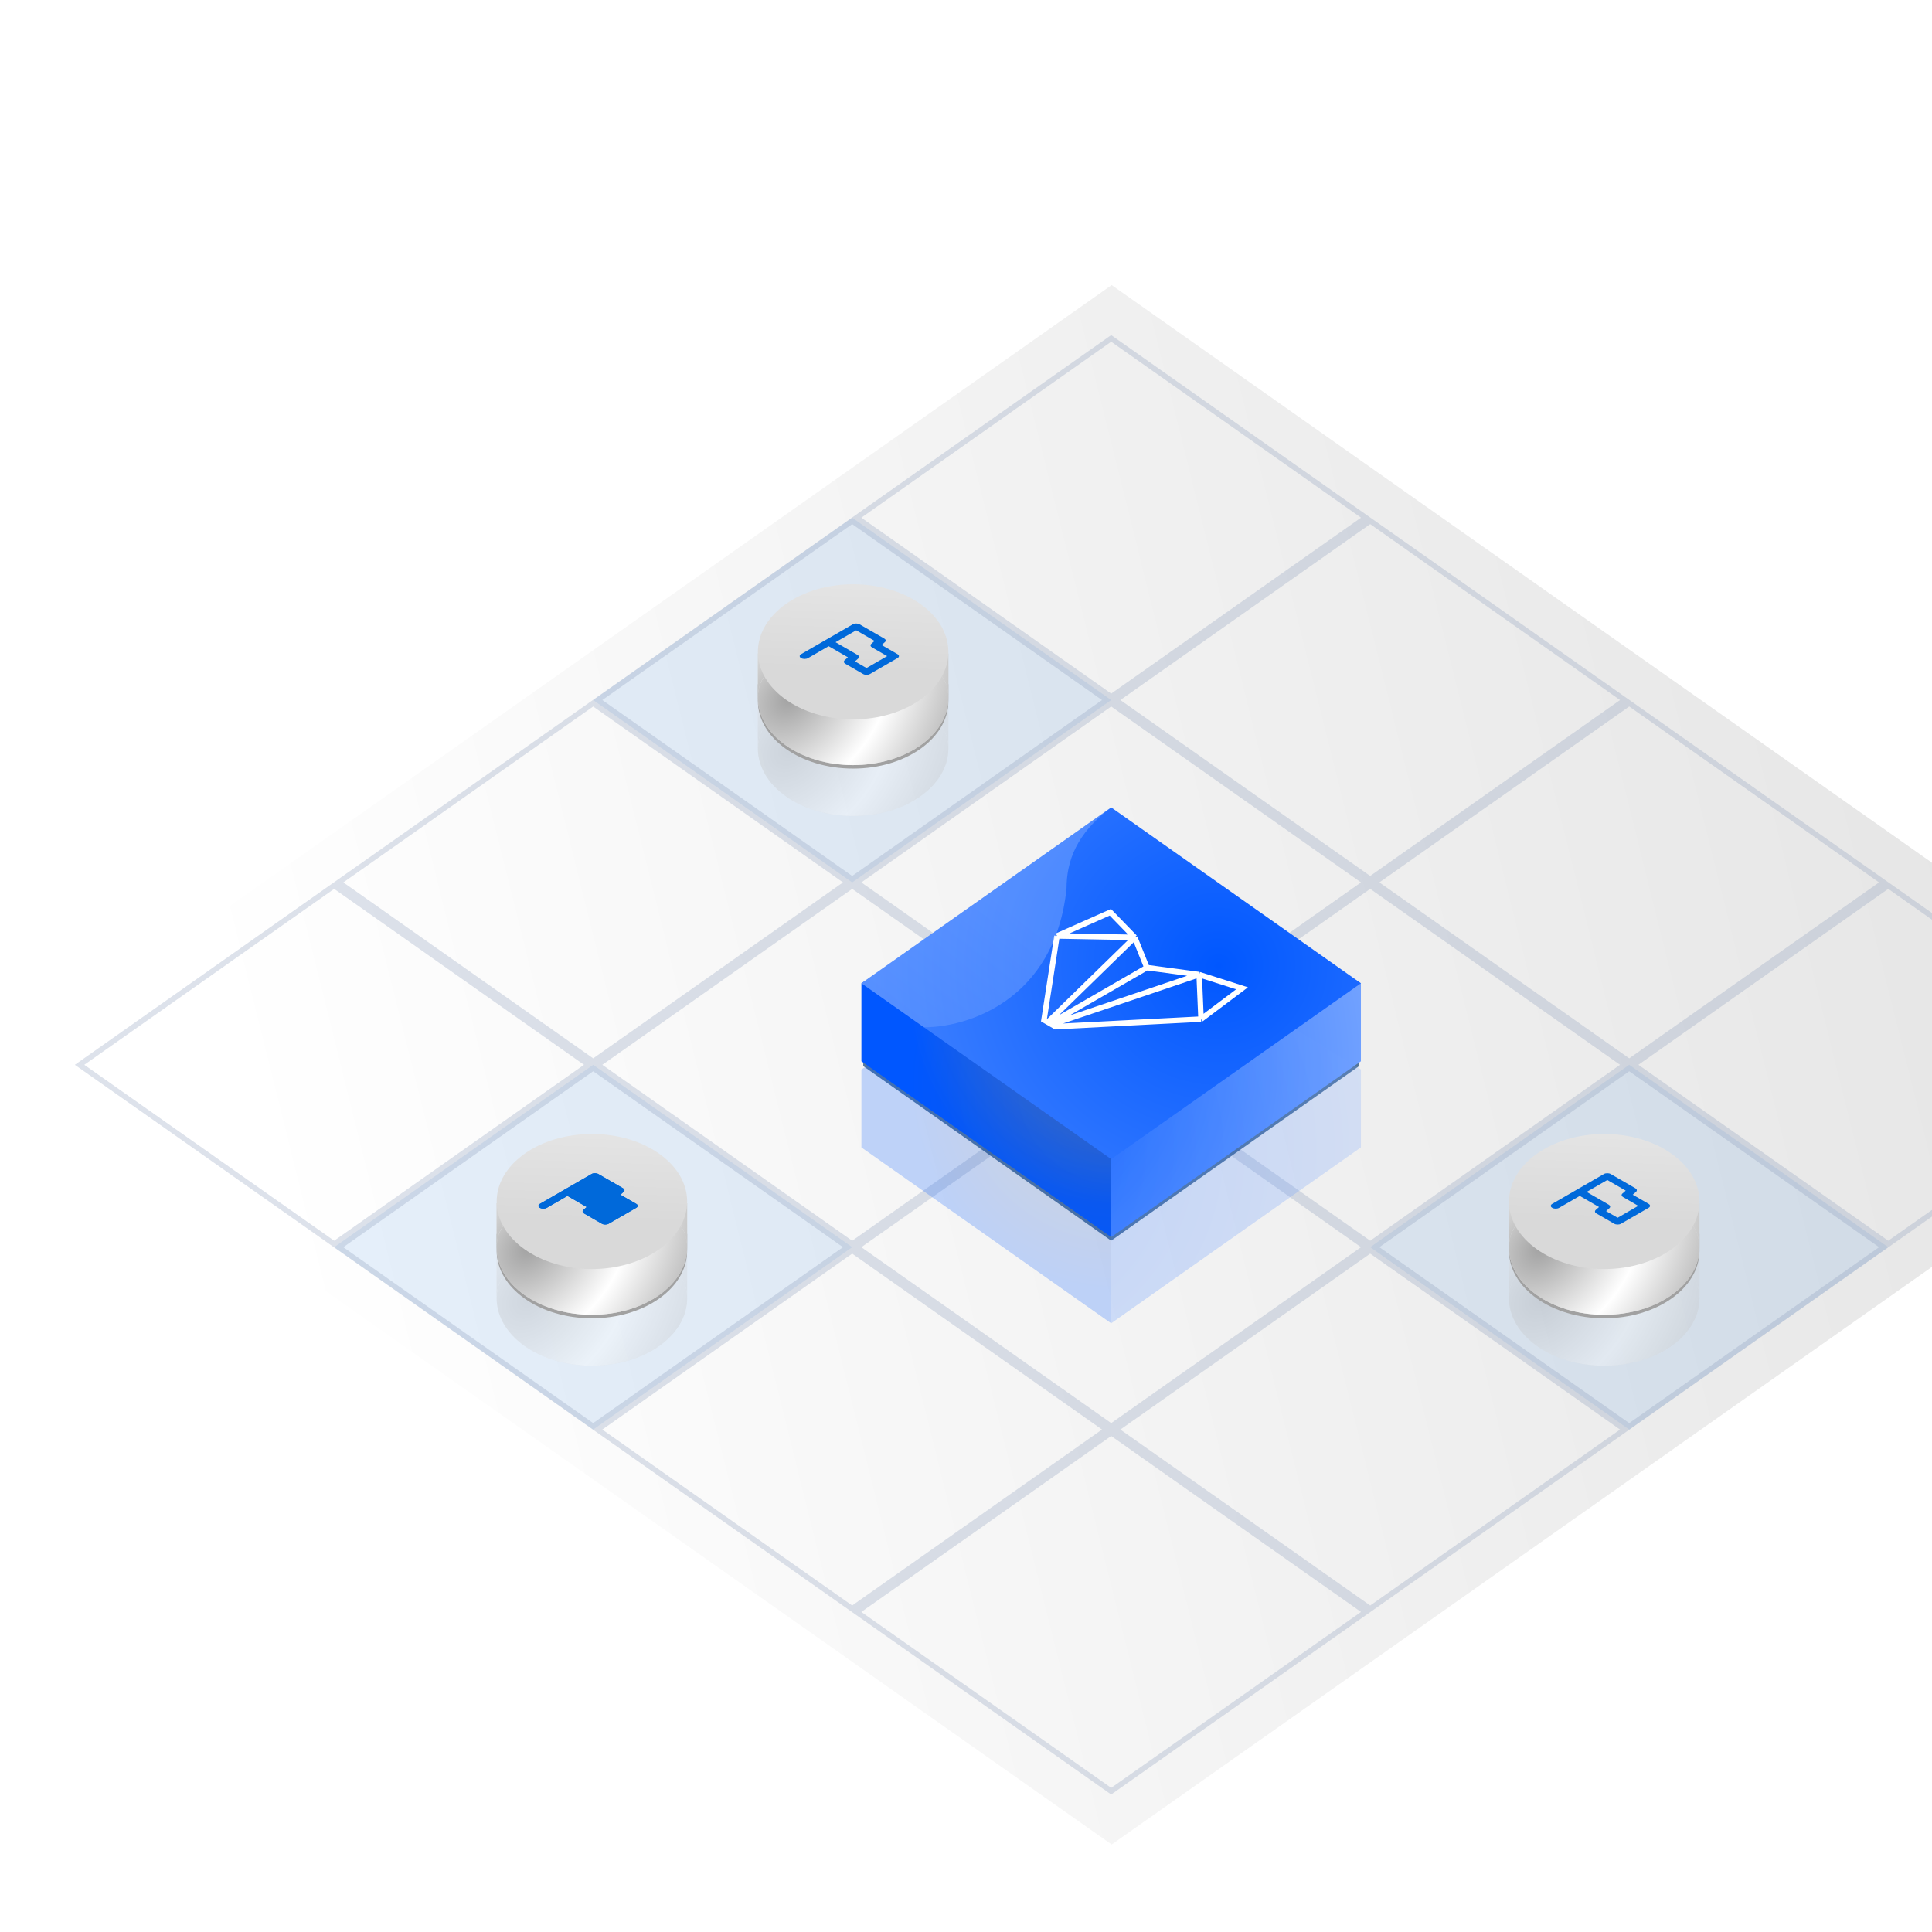 <svg width="220" height="220" viewBox="0 0 220 220" fill="none" xmlns="http://www.w3.org/2000/svg">
<g clip-path="url(#clip0_4281_12405)">
<rect width="154.142" height="154.142" transform="matrix(0.818 -0.576 0.818 0.576 0.498 121.25)" fill="url(#paint0_linear_4281_12405)"/>
<g opacity="0.1">
<path fill-rule="evenodd" clip-rule="evenodd" d="M126.533 79.714L97.039 100.482L67.545 79.714L97.039 58.947L126.533 79.714Z" fill="#0069DA"/>
<path d="M185.521 162.786L215.015 142.018L185.521 121.25L156.027 142.018L185.521 162.786Z" fill="#0069DA"/>
<path d="M38.051 142.018L67.545 162.786L97.039 142.018L67.545 121.25L38.051 142.018Z" fill="#0069DA"/>
</g>
<path opacity="0.3" d="M215.015 100.839L244.002 121.25L215.015 141.661L186.028 121.25L215.015 100.839ZM185.521 121.607L214.508 142.018L185.521 162.429L156.534 142.018L185.521 121.607ZM156.027 142.375L185.014 162.786L156.027 183.197L127.039 162.786L156.027 142.375ZM126.533 163.142L155.52 183.553L126.532 203.964L97.545 183.554L126.533 163.142ZM185.521 80.071L214.508 100.482L185.521 120.893L156.534 100.482L185.521 80.071ZM156.027 100.839L185.014 121.25L156.027 141.661L127.039 121.25L156.027 100.839ZM126.532 121.607L155.52 142.018L126.532 162.429L97.545 142.018L126.532 121.607ZM97.039 142.374L126.026 162.785L97.038 183.197L68.051 162.786L97.039 142.374ZM156.027 59.303L185.014 79.714L156.027 100.125L127.039 79.714L156.027 59.303ZM126.532 80.071L155.52 100.482L126.532 120.893L97.545 100.482L126.532 80.071ZM97.038 100.839L126.025 121.25L97.038 141.661L68.051 121.25L97.038 100.839ZM67.545 121.606L96.532 142.017L67.544 162.429L38.557 142.018L67.545 121.606ZM126.532 38.536L155.52 58.947L126.533 79.358L97.545 58.946L126.532 38.536ZM97.038 59.303L126.026 79.715L97.039 100.126L68.051 79.714L97.038 59.303ZM67.544 80.071L96.532 100.483L67.545 120.894L38.557 100.482L67.544 80.071ZM38.051 100.839L67.039 121.25L38.051 141.661L9.063 121.25L38.051 100.839Z" stroke="#8E9DBA" stroke-width="0.62"/>
<g opacity="0.66" filter="url(#filter0_f_4281_12405)">
<path fill-rule="evenodd" clip-rule="evenodd" d="M126.529 141.276L98.298 121.398L98.298 115.211L126.529 95.219L126.529 121.398L126.529 141.276Z" fill="#00356E"/>
<path d="M126.529 141.276L154.76 121.398L154.76 114.381L126.529 95.219L126.529 121.398L126.529 141.276Z" fill="#00356E"/>
</g>
<path fill-rule="evenodd" clip-rule="evenodd" d="M126.529 140.873L98.09 120.848L98.09 111.967L126.529 94.476L126.529 120.848L126.529 140.873Z" fill="url(#paint1_radial_4281_12405)"/>
<path d="M126.529 140.873L154.969 120.848V111.967L126.529 94.476L126.529 120.848L126.529 140.873Z" fill="url(#paint2_radial_4281_12405)"/>
<g opacity="0.23">
<path fill-rule="evenodd" clip-rule="evenodd" d="M126.529 150.684L98.09 130.658L98.09 121.777L126.529 104.287L126.529 130.658L126.529 150.684Z" fill="url(#paint3_radial_4281_12405)"/>
<path d="M126.529 150.684L154.969 130.658V121.777L126.529 104.287L126.529 130.658L126.529 150.684Z" fill="url(#paint4_radial_4281_12405)"/>
</g>
<path d="M98.094 111.966L126.533 91.941L154.972 111.966L126.533 131.991L98.094 111.966Z" fill="url(#paint5_radial_4281_12405)"/>
<path d="M136.765 116.048L141.433 112.54L136.549 110.979M136.765 116.048L120.197 116.903L119.761 116.65M136.765 116.048L136.549 110.979M120.36 106.578L126.437 103.883L129.214 106.745M120.36 106.578L118.88 116.142L119.32 116.396M120.36 106.578L129.214 106.745M136.549 110.979L130.597 110.181M136.549 110.979L119.761 116.65M129.214 106.745L130.597 110.181M129.214 106.745L119.32 116.396M130.597 110.181L119.576 116.544M119.761 116.65L119.576 116.544M119.576 116.544L119.32 116.396" stroke="white" stroke-width="0.627"/>
<path opacity="0.3" fill-rule="evenodd" clip-rule="evenodd" d="M98.096 111.966L126.535 91.941C122.552 94.932 121.457 98.063 121.447 101.172C120.133 113.922 110.072 117.018 105.206 116.973L98.096 111.966Z" fill="url(#paint6_linear_4281_12405)"/>
<g opacity="0.3">
<path d="M78.246 147.823C78.246 152.071 73.391 155.514 67.401 155.514C61.411 155.514 56.555 152.071 56.555 147.823C56.555 143.576 61.411 142.499 67.401 142.499C73.391 142.499 78.246 143.576 78.246 147.823Z" fill="#D9D9D9"/>
<path d="M78.246 147.823C78.246 152.071 73.391 155.514 67.401 155.514C61.411 155.514 56.555 152.071 56.555 147.823C56.555 143.576 61.411 142.499 67.401 142.499C73.391 142.499 78.246 143.576 78.246 147.823Z" fill="url(#paint7_radial_4281_12405)"/>
<path d="M56.555 147.823C56.555 143.576 61.411 142.499 67.401 142.499H56.555V147.823Z" fill="#D9D9D9"/>
<path d="M56.555 147.823C56.555 143.576 61.411 142.499 67.401 142.499H56.555V147.823Z" fill="url(#paint8_radial_4281_12405)"/>
<path d="M67.401 142.499C73.391 142.499 78.246 143.576 78.246 147.823V142.499H67.401Z" fill="#D9D9D9"/>
<path d="M67.401 142.499C73.391 142.499 78.246 143.576 78.246 147.823V142.499H67.401Z" fill="url(#paint9_radial_4281_12405)"/>
</g>
<path d="M78.246 142.424C78.246 146.672 73.391 150.115 67.401 150.115C61.411 150.115 56.555 146.672 56.555 142.424C56.555 138.177 61.411 140.508 67.401 140.508C73.391 140.508 78.246 138.177 78.246 142.424Z" fill="#A1A1A1"/>
<path d="M56.555 142.424C56.555 138.177 61.411 140.508 67.401 140.508H56.555V142.424Z" fill="#A1A1A1"/>
<path d="M67.401 140.508C73.391 140.508 78.246 138.177 78.246 142.424V140.508H67.401Z" fill="#A1A1A1"/>
<path d="M78.246 142.03C78.246 146.277 73.391 149.72 67.401 149.72C61.411 149.72 56.555 146.277 56.555 142.03C56.555 137.782 61.411 137.015 67.401 137.015C73.391 137.015 78.246 137.782 78.246 142.03Z" fill="#D9D9D9"/>
<path d="M78.246 142.03C78.246 146.277 73.391 149.72 67.401 149.72C61.411 149.72 56.555 146.277 56.555 142.03C56.555 137.782 61.411 137.015 67.401 137.015C73.391 137.015 78.246 137.782 78.246 142.03Z" fill="url(#paint10_radial_4281_12405)"/>
<path d="M56.555 142.03C56.555 137.782 61.411 137.015 67.401 137.015H56.555V142.03Z" fill="#D9D9D9"/>
<path d="M56.555 142.03C56.555 137.782 61.411 137.015 67.401 137.015H56.555V142.03Z" fill="url(#paint11_radial_4281_12405)"/>
<path d="M67.401 137.015C73.391 137.015 78.246 137.782 78.246 142.03V137.015H67.401Z" fill="#D9D9D9"/>
<path d="M67.401 137.015C73.391 137.015 78.246 137.782 78.246 142.03V137.015H67.401Z" fill="url(#paint12_radial_4281_12405)"/>
<path d="M78.246 136.818C78.246 141.065 73.391 144.508 67.401 144.508C61.411 144.508 56.555 141.065 56.555 136.818C56.555 132.57 61.411 129.127 67.401 129.127C73.391 129.127 78.246 132.57 78.246 136.818Z" fill="url(#paint13_linear_4281_12405)"/>
<g clip-path="url(#clip1_4281_12405)">
<path d="M64.614 136.179L62.263 137.536C62.152 137.6 62.022 137.632 61.871 137.632C61.721 137.632 61.59 137.6 61.48 137.536C61.369 137.472 61.314 137.396 61.313 137.31C61.313 137.223 61.369 137.147 61.48 137.083L67.356 133.691C67.467 133.626 67.598 133.594 67.748 133.595C67.898 133.595 68.029 133.627 68.14 133.691L70.951 135.313C71.042 135.366 71.094 135.43 71.108 135.506C71.121 135.581 71.091 135.651 71.019 135.715L70.647 136.043L72.449 137.083C72.56 137.147 72.616 137.223 72.616 137.31C72.616 137.397 72.56 137.472 72.449 137.536L69.315 139.345C69.204 139.409 69.073 139.441 68.923 139.441C68.772 139.441 68.642 139.409 68.532 139.345L66.504 138.175C66.413 138.122 66.361 138.058 66.347 137.983C66.334 137.907 66.364 137.837 66.436 137.773L66.808 137.445L64.614 136.179ZM67.611 137.909L68.923 138.667L71.274 137.31L69.54 136.309C69.449 136.256 69.397 136.192 69.384 136.116C69.371 136.041 69.4 135.971 69.472 135.907L69.844 135.579L67.748 134.369L65.397 135.726L67.915 137.18C68.006 137.232 68.058 137.296 68.071 137.372C68.084 137.447 68.055 137.517 67.983 137.581L67.611 137.909Z" fill="#0069DA"/>
<path d="M64.614 136.179L62.263 137.536C62.152 137.6 62.022 137.632 61.871 137.632C61.721 137.632 61.59 137.6 61.48 137.536C61.369 137.472 61.314 137.396 61.313 137.31C61.313 137.223 61.369 137.147 61.48 137.083L67.356 133.691C67.467 133.626 67.598 133.594 67.748 133.595C67.898 133.595 68.029 133.627 68.14 133.691L70.951 135.313C71.042 135.366 71.094 135.43 71.108 135.506C71.121 135.581 71.091 135.651 71.019 135.715L70.647 136.043L72.449 137.083C72.56 137.147 72.616 137.223 72.616 137.31C72.616 137.397 72.56 137.472 72.449 137.536L69.315 139.345C69.204 139.409 69.073 139.441 68.923 139.441C68.772 139.441 68.642 139.409 68.532 139.345L66.504 138.175C66.413 138.122 66.361 138.058 66.347 137.983C66.334 137.907 66.364 137.837 66.436 137.773L66.808 137.445L64.614 136.179Z" fill="#0069DA"/>
</g>
<g opacity="0.3">
<path d="M107.994 85.228C107.994 89.475 103.139 92.918 97.149 92.918C91.159 92.918 86.303 89.475 86.303 85.228C86.303 80.98 91.159 79.903 97.149 79.903C103.139 79.903 107.994 80.98 107.994 85.228Z" fill="#D9D9D9"/>
<path d="M107.994 85.228C107.994 89.475 103.139 92.918 97.149 92.918C91.159 92.918 86.303 89.475 86.303 85.228C86.303 80.98 91.159 79.903 97.149 79.903C103.139 79.903 107.994 80.98 107.994 85.228Z" fill="url(#paint14_radial_4281_12405)"/>
<path d="M86.303 85.228C86.303 80.98 91.159 79.903 97.149 79.903H86.303V85.228Z" fill="#D9D9D9"/>
<path d="M86.303 85.228C86.303 80.98 91.159 79.903 97.149 79.903H86.303V85.228Z" fill="url(#paint15_radial_4281_12405)"/>
<path d="M97.149 79.903C103.139 79.903 107.994 80.98 107.994 85.228V79.903H97.149Z" fill="#D9D9D9"/>
<path d="M97.149 79.903C103.139 79.903 107.994 80.98 107.994 85.228V79.903H97.149Z" fill="url(#paint16_radial_4281_12405)"/>
</g>
<path d="M107.994 79.829C107.994 84.076 103.139 87.519 97.149 87.519C91.159 87.519 86.303 84.076 86.303 79.829C86.303 75.581 91.159 77.912 97.149 77.912C103.139 77.912 107.994 75.581 107.994 79.829Z" fill="#A1A1A1"/>
<path d="M86.303 79.829C86.303 75.581 91.159 77.912 97.149 77.912H86.303V79.829Z" fill="#A1A1A1"/>
<path d="M97.149 77.912C103.139 77.912 107.994 75.581 107.994 79.829V77.912H97.149Z" fill="#A1A1A1"/>
<path d="M107.994 79.433C107.994 83.681 103.139 87.124 97.149 87.124C91.159 87.124 86.303 83.681 86.303 79.433C86.303 75.186 91.159 74.418 97.149 74.418C103.139 74.418 107.994 75.186 107.994 79.433Z" fill="#D9D9D9"/>
<path d="M107.994 79.433C107.994 83.681 103.139 87.124 97.149 87.124C91.159 87.124 86.303 83.681 86.303 79.433C86.303 75.186 91.159 74.418 97.149 74.418C103.139 74.418 107.994 75.186 107.994 79.433Z" fill="url(#paint17_radial_4281_12405)"/>
<path d="M86.303 79.433C86.303 75.186 91.159 74.418 97.149 74.418H86.303V79.433Z" fill="#D9D9D9"/>
<path d="M86.303 79.433C86.303 75.186 91.159 74.418 97.149 74.418H86.303V79.433Z" fill="url(#paint18_radial_4281_12405)"/>
<path d="M97.149 74.418C103.139 74.418 107.994 75.186 107.994 79.433V74.418H97.149Z" fill="#D9D9D9"/>
<path d="M97.149 74.418C103.139 74.418 107.994 75.186 107.994 79.433V74.418H97.149Z" fill="url(#paint19_radial_4281_12405)"/>
<path d="M107.994 74.222C107.994 78.469 103.139 81.912 97.149 81.912C91.159 81.912 86.303 78.469 86.303 74.222C86.303 69.974 91.159 66.531 97.149 66.531C103.139 66.531 107.994 69.974 107.994 74.222Z" fill="url(#paint20_linear_4281_12405)"/>
<g clip-path="url(#clip2_4281_12405)">
<path d="M94.362 73.582L92.011 74.939C91.9 75.003 91.769 75.035 91.619 75.035C91.469 75.035 91.338 75.003 91.228 74.939C91.117 74.875 91.062 74.8 91.062 74.713C91.061 74.626 91.117 74.551 91.228 74.487L97.104 71.094C97.215 71.03 97.346 70.998 97.496 70.998C97.646 70.998 97.777 71.03 97.888 71.094L100.699 72.717C100.79 72.77 100.842 72.834 100.856 72.909C100.869 72.984 100.839 73.054 100.767 73.118L100.395 73.446L102.197 74.487C102.308 74.551 102.364 74.626 102.364 74.713C102.364 74.8 102.308 74.875 102.197 74.939L99.063 76.749C98.952 76.813 98.822 76.845 98.671 76.845C98.521 76.845 98.39 76.813 98.28 76.749L96.252 75.578C96.161 75.525 96.109 75.461 96.096 75.386C96.082 75.31 96.112 75.241 96.184 75.177L96.556 74.849L94.362 73.582ZM97.359 75.312L98.671 76.07L101.022 74.713L99.288 73.712C99.197 73.659 99.145 73.595 99.132 73.52C99.119 73.444 99.148 73.375 99.22 73.311L99.592 72.983L97.496 71.772L95.145 73.13L97.663 74.583C97.754 74.636 97.806 74.7 97.819 74.775C97.832 74.85 97.803 74.92 97.731 74.984L97.359 75.312Z" fill="#0069DA"/>
</g>
<g opacity="0.3">
<path d="M193.522 147.823C193.522 152.071 188.666 155.514 182.676 155.514C176.686 155.514 171.83 152.071 171.83 147.823C171.83 143.576 176.686 142.499 182.676 142.499C188.666 142.499 193.522 143.576 193.522 147.823Z" fill="#D9D9D9"/>
<path d="M193.522 147.823C193.522 152.071 188.666 155.514 182.676 155.514C176.686 155.514 171.83 152.071 171.83 147.823C171.83 143.576 176.686 142.499 182.676 142.499C188.666 142.499 193.522 143.576 193.522 147.823Z" fill="url(#paint21_radial_4281_12405)"/>
<path d="M171.83 147.823C171.83 143.576 176.686 142.499 182.676 142.499H171.83V147.823Z" fill="#D9D9D9"/>
<path d="M171.83 147.823C171.83 143.576 176.686 142.499 182.676 142.499H171.83V147.823Z" fill="url(#paint22_radial_4281_12405)"/>
<path d="M182.676 142.499C188.666 142.499 193.522 143.576 193.522 147.823V142.499H182.676Z" fill="#D9D9D9"/>
<path d="M182.676 142.499C188.666 142.499 193.522 143.576 193.522 147.823V142.499H182.676Z" fill="url(#paint23_radial_4281_12405)"/>
</g>
<path d="M193.522 142.424C193.522 146.672 188.666 150.115 182.676 150.115C176.686 150.115 171.83 146.672 171.83 142.424C171.83 138.177 176.686 140.508 182.676 140.508C188.666 140.508 193.522 138.177 193.522 142.424Z" fill="#A1A1A1"/>
<path d="M171.83 142.424C171.83 138.177 176.686 140.508 182.676 140.508H171.83V142.424Z" fill="#A1A1A1"/>
<path d="M182.676 140.508C188.666 140.508 193.522 138.177 193.522 142.424V140.508H182.676Z" fill="#A1A1A1"/>
<path d="M193.522 142.03C193.522 146.277 188.666 149.72 182.676 149.72C176.686 149.72 171.83 146.277 171.83 142.03C171.83 137.782 176.686 137.015 182.676 137.015C188.666 137.015 193.522 137.782 193.522 142.03Z" fill="#D9D9D9"/>
<path d="M193.522 142.03C193.522 146.277 188.666 149.72 182.676 149.72C176.686 149.72 171.83 146.277 171.83 142.03C171.83 137.782 176.686 137.015 182.676 137.015C188.666 137.015 193.522 137.782 193.522 142.03Z" fill="url(#paint24_radial_4281_12405)"/>
<path d="M171.83 142.03C171.83 137.782 176.686 137.015 182.676 137.015H171.83V142.03Z" fill="#D9D9D9"/>
<path d="M171.83 142.03C171.83 137.782 176.686 137.015 182.676 137.015H171.83V142.03Z" fill="url(#paint25_radial_4281_12405)"/>
<path d="M182.676 137.015C188.666 137.015 193.522 137.782 193.522 142.03V137.015H182.676Z" fill="#D9D9D9"/>
<path d="M182.676 137.015C188.666 137.015 193.522 137.782 193.522 142.03V137.015H182.676Z" fill="url(#paint26_radial_4281_12405)"/>
<path d="M193.522 136.818C193.522 141.065 188.666 144.508 182.676 144.508C176.686 144.508 171.83 141.065 171.83 136.818C171.83 132.57 176.686 129.127 182.676 129.127C188.666 129.127 193.522 132.57 193.522 136.818Z" fill="url(#paint27_linear_4281_12405)"/>
<g clip-path="url(#clip3_4281_12405)">
<path d="M179.891 136.179L177.541 137.536C177.43 137.6 177.299 137.632 177.148 137.632C176.998 137.632 176.867 137.6 176.757 137.536C176.647 137.472 176.591 137.396 176.591 137.31C176.591 137.223 176.646 137.147 176.757 137.083L182.634 133.691C182.745 133.626 182.875 133.594 183.025 133.595C183.176 133.595 183.306 133.627 183.417 133.691L186.228 135.313C186.32 135.366 186.372 135.43 186.385 135.506C186.398 135.581 186.369 135.651 186.297 135.715L185.925 136.043L187.727 137.083C187.838 137.147 187.893 137.223 187.893 137.31C187.893 137.397 187.838 137.472 187.727 137.536L184.592 139.345C184.481 139.409 184.351 139.441 184.2 139.441C184.05 139.441 183.919 139.409 183.809 139.345L181.782 138.175C181.69 138.122 181.638 138.058 181.625 137.983C181.612 137.907 181.641 137.837 181.713 137.773L182.085 137.445L179.891 136.179ZM182.888 137.909L184.201 138.667L186.551 137.31L184.818 136.309C184.726 136.256 184.674 136.192 184.661 136.116C184.648 136.041 184.677 135.971 184.749 135.907L185.121 135.579L183.025 134.369L180.675 135.726L183.192 137.18C183.283 137.232 183.336 137.296 183.349 137.372C183.362 137.447 183.332 137.517 183.26 137.581L182.888 137.909Z" fill="#0069DA"/>
</g>
</g>
<defs>
<filter id="filter0_f_4281_12405" x="98.16" y="95.08" width="56.738" height="46.334" filterUnits="userSpaceOnUse" color-interpolation-filters="sRGB">
<feFlood flood-opacity="0" result="BackgroundImageFix"/>
<feBlend mode="normal" in="SourceGraphic" in2="BackgroundImageFix" result="shape"/>
<feGaussianBlur stdDeviation="0.069" result="effect1_foregroundBlur_4281_12405"/>
</filter>
<linearGradient id="paint0_linear_4281_12405" x1="-19.738" y1="66.887" x2="121.536" y2="165.988" gradientUnits="userSpaceOnUse">
<stop stop-color="white"/>
<stop offset="1" stop-color="#E6E6E6"/>
</linearGradient>
<radialGradient id="paint1_radial_4281_12405" cx="0" cy="0" r="1" gradientUnits="userSpaceOnUse" gradientTransform="translate(126.53 114.501) rotate(36.08) scale(23.371 22.27)">
<stop stop-color="#5979B8"/>
<stop offset="1" stop-color="#0057FF"/>
</radialGradient>
<radialGradient id="paint2_radial_4281_12405" cx="0" cy="0" r="1" gradientUnits="userSpaceOnUse" gradientTransform="translate(109.774 120.728) rotate(4.929) scale(54.701 50.811)">
<stop stop-color="#0057FF"/>
<stop offset="1" stop-color="#86AFFF"/>
</radialGradient>
<radialGradient id="paint3_radial_4281_12405" cx="0" cy="0" r="1" gradientUnits="userSpaceOnUse" gradientTransform="translate(126.53 124.312) rotate(36.08) scale(23.371 22.27)">
<stop stop-color="#656565"/>
<stop offset="1" stop-color="#0057FF"/>
</radialGradient>
<radialGradient id="paint4_radial_4281_12405" cx="0" cy="0" r="1" gradientUnits="userSpaceOnUse" gradientTransform="translate(109.774 130.538) rotate(4.929) scale(54.701 50.811)">
<stop stop-color="#0057FF"/>
<stop offset="1" stop-color="#86AFFF"/>
</radialGradient>
<radialGradient id="paint5_radial_4281_12405" cx="0" cy="0" r="1" gradientUnits="userSpaceOnUse" gradientTransform="translate(138.716 109.94) rotate(176.04) scale(56.841 54.163)">
<stop stop-color="#0057FF"/>
<stop offset="1" stop-color="#5E95FF"/>
</radialGradient>
<linearGradient id="paint6_linear_4281_12405" x1="112.315" y1="101.954" x2="89.501" y2="131.265" gradientUnits="userSpaceOnUse">
<stop stop-color="#B4CDFF"/>
<stop offset="0.487" stop-color="#84AEFF"/>
</linearGradient>
<radialGradient id="paint7_radial_4281_12405" cx="0" cy="0" r="1" gradientUnits="userSpaceOnUse" gradientTransform="translate(60.255 147.839) rotate(42.209) scale(20.154 27.064)">
<stop stop-color="#A1A1A1"/>
<stop offset="0.49" stop-color="white"/>
<stop offset="1" stop-color="#A1A1A1"/>
</radialGradient>
<radialGradient id="paint8_radial_4281_12405" cx="0" cy="0" r="1" gradientUnits="userSpaceOnUse" gradientTransform="translate(60.255 147.839) rotate(42.209) scale(20.154 27.064)">
<stop stop-color="#A1A1A1"/>
<stop offset="0.49" stop-color="white"/>
<stop offset="1" stop-color="#A1A1A1"/>
</radialGradient>
<radialGradient id="paint9_radial_4281_12405" cx="0" cy="0" r="1" gradientUnits="userSpaceOnUse" gradientTransform="translate(60.255 147.839) rotate(42.209) scale(20.154 27.064)">
<stop stop-color="#A1A1A1"/>
<stop offset="0.49" stop-color="white"/>
<stop offset="1" stop-color="#A1A1A1"/>
</radialGradient>
<radialGradient id="paint10_radial_4281_12405" cx="0" cy="0" r="1" gradientUnits="userSpaceOnUse" gradientTransform="translate(60.255 142.045) rotate(42.209) scale(20.154 27.064)">
<stop stop-color="#A1A1A1"/>
<stop offset="0.49" stop-color="white"/>
<stop offset="1" stop-color="#A1A1A1"/>
</radialGradient>
<radialGradient id="paint11_radial_4281_12405" cx="0" cy="0" r="1" gradientUnits="userSpaceOnUse" gradientTransform="translate(60.255 142.045) rotate(42.209) scale(20.154 27.064)">
<stop stop-color="#A1A1A1"/>
<stop offset="0.49" stop-color="white"/>
<stop offset="1" stop-color="#A1A1A1"/>
</radialGradient>
<radialGradient id="paint12_radial_4281_12405" cx="0" cy="0" r="1" gradientUnits="userSpaceOnUse" gradientTransform="translate(60.255 142.045) rotate(42.209) scale(20.154 27.064)">
<stop stop-color="#A1A1A1"/>
<stop offset="0.49" stop-color="white"/>
<stop offset="1" stop-color="#A1A1A1"/>
</radialGradient>
<linearGradient id="paint13_linear_4281_12405" x1="65.527" y1="138.833" x2="66.02" y2="124.831" gradientUnits="userSpaceOnUse">
<stop stop-color="#D9D9D9"/>
<stop offset="1" stop-color="#E9E9E9"/>
</linearGradient>
<radialGradient id="paint14_radial_4281_12405" cx="0" cy="0" r="1" gradientUnits="userSpaceOnUse" gradientTransform="translate(90.003 85.243) rotate(42.209) scale(20.154 27.064)">
<stop stop-color="#A1A1A1"/>
<stop offset="0.49" stop-color="white"/>
<stop offset="1" stop-color="#A1A1A1"/>
</radialGradient>
<radialGradient id="paint15_radial_4281_12405" cx="0" cy="0" r="1" gradientUnits="userSpaceOnUse" gradientTransform="translate(90.003 85.243) rotate(42.209) scale(20.154 27.064)">
<stop stop-color="#A1A1A1"/>
<stop offset="0.49" stop-color="white"/>
<stop offset="1" stop-color="#A1A1A1"/>
</radialGradient>
<radialGradient id="paint16_radial_4281_12405" cx="0" cy="0" r="1" gradientUnits="userSpaceOnUse" gradientTransform="translate(90.003 85.243) rotate(42.209) scale(20.154 27.064)">
<stop stop-color="#A1A1A1"/>
<stop offset="0.49" stop-color="white"/>
<stop offset="1" stop-color="#A1A1A1"/>
</radialGradient>
<radialGradient id="paint17_radial_4281_12405" cx="0" cy="0" r="1" gradientUnits="userSpaceOnUse" gradientTransform="translate(90.003 79.449) rotate(42.209) scale(20.154 27.064)">
<stop stop-color="#A1A1A1"/>
<stop offset="0.49" stop-color="white"/>
<stop offset="1" stop-color="#A1A1A1"/>
</radialGradient>
<radialGradient id="paint18_radial_4281_12405" cx="0" cy="0" r="1" gradientUnits="userSpaceOnUse" gradientTransform="translate(90.003 79.449) rotate(42.209) scale(20.154 27.064)">
<stop stop-color="#A1A1A1"/>
<stop offset="0.49" stop-color="white"/>
<stop offset="1" stop-color="#A1A1A1"/>
</radialGradient>
<radialGradient id="paint19_radial_4281_12405" cx="0" cy="0" r="1" gradientUnits="userSpaceOnUse" gradientTransform="translate(90.003 79.449) rotate(42.209) scale(20.154 27.064)">
<stop stop-color="#A1A1A1"/>
<stop offset="0.49" stop-color="white"/>
<stop offset="1" stop-color="#A1A1A1"/>
</radialGradient>
<linearGradient id="paint20_linear_4281_12405" x1="95.275" y1="76.236" x2="95.768" y2="62.235" gradientUnits="userSpaceOnUse">
<stop stop-color="#D9D9D9"/>
<stop offset="1" stop-color="#E9E9E9"/>
</linearGradient>
<radialGradient id="paint21_radial_4281_12405" cx="0" cy="0" r="1" gradientUnits="userSpaceOnUse" gradientTransform="translate(175.531 147.839) rotate(42.209) scale(20.154 27.064)">
<stop stop-color="#A1A1A1"/>
<stop offset="0.49" stop-color="white"/>
<stop offset="1" stop-color="#A1A1A1"/>
</radialGradient>
<radialGradient id="paint22_radial_4281_12405" cx="0" cy="0" r="1" gradientUnits="userSpaceOnUse" gradientTransform="translate(175.531 147.839) rotate(42.209) scale(20.154 27.064)">
<stop stop-color="#A1A1A1"/>
<stop offset="0.49" stop-color="white"/>
<stop offset="1" stop-color="#A1A1A1"/>
</radialGradient>
<radialGradient id="paint23_radial_4281_12405" cx="0" cy="0" r="1" gradientUnits="userSpaceOnUse" gradientTransform="translate(175.531 147.839) rotate(42.209) scale(20.154 27.064)">
<stop stop-color="#A1A1A1"/>
<stop offset="0.49" stop-color="white"/>
<stop offset="1" stop-color="#A1A1A1"/>
</radialGradient>
<radialGradient id="paint24_radial_4281_12405" cx="0" cy="0" r="1" gradientUnits="userSpaceOnUse" gradientTransform="translate(175.531 142.045) rotate(42.209) scale(20.154 27.064)">
<stop stop-color="#A1A1A1"/>
<stop offset="0.49" stop-color="white"/>
<stop offset="1" stop-color="#A1A1A1"/>
</radialGradient>
<radialGradient id="paint25_radial_4281_12405" cx="0" cy="0" r="1" gradientUnits="userSpaceOnUse" gradientTransform="translate(175.531 142.045) rotate(42.209) scale(20.154 27.064)">
<stop stop-color="#A1A1A1"/>
<stop offset="0.49" stop-color="white"/>
<stop offset="1" stop-color="#A1A1A1"/>
</radialGradient>
<radialGradient id="paint26_radial_4281_12405" cx="0" cy="0" r="1" gradientUnits="userSpaceOnUse" gradientTransform="translate(175.531 142.045) rotate(42.209) scale(20.154 27.064)">
<stop stop-color="#A1A1A1"/>
<stop offset="0.49" stop-color="white"/>
<stop offset="1" stop-color="#A1A1A1"/>
</radialGradient>
<linearGradient id="paint27_linear_4281_12405" x1="180.803" y1="138.833" x2="181.296" y2="124.831" gradientUnits="userSpaceOnUse">
<stop stop-color="#D9D9D9"/>
<stop offset="1" stop-color="#E9E9E9"/>
</linearGradient>
<clipPath id="clip0_4281_12405">
<rect width="220" height="220" fill="white"/>
</clipPath>
<clipPath id="clip1_4281_12405">
<rect width="10.857" height="10.857" fill="white" transform="matrix(0.866 0.5 -0.866 0.5 67.357 131.428)"/>
</clipPath>
<clipPath id="clip2_4281_12405">
<rect width="10.857" height="10.857" fill="white" transform="matrix(0.866 0.5 -0.866 0.5 97.103 68.832)"/>
</clipPath>
<clipPath id="clip3_4281_12405">
<rect width="10.857" height="10.857" fill="white" transform="matrix(0.866 0.5 -0.866 0.5 182.633 131.428)"/>
</clipPath>
</defs>
</svg>

